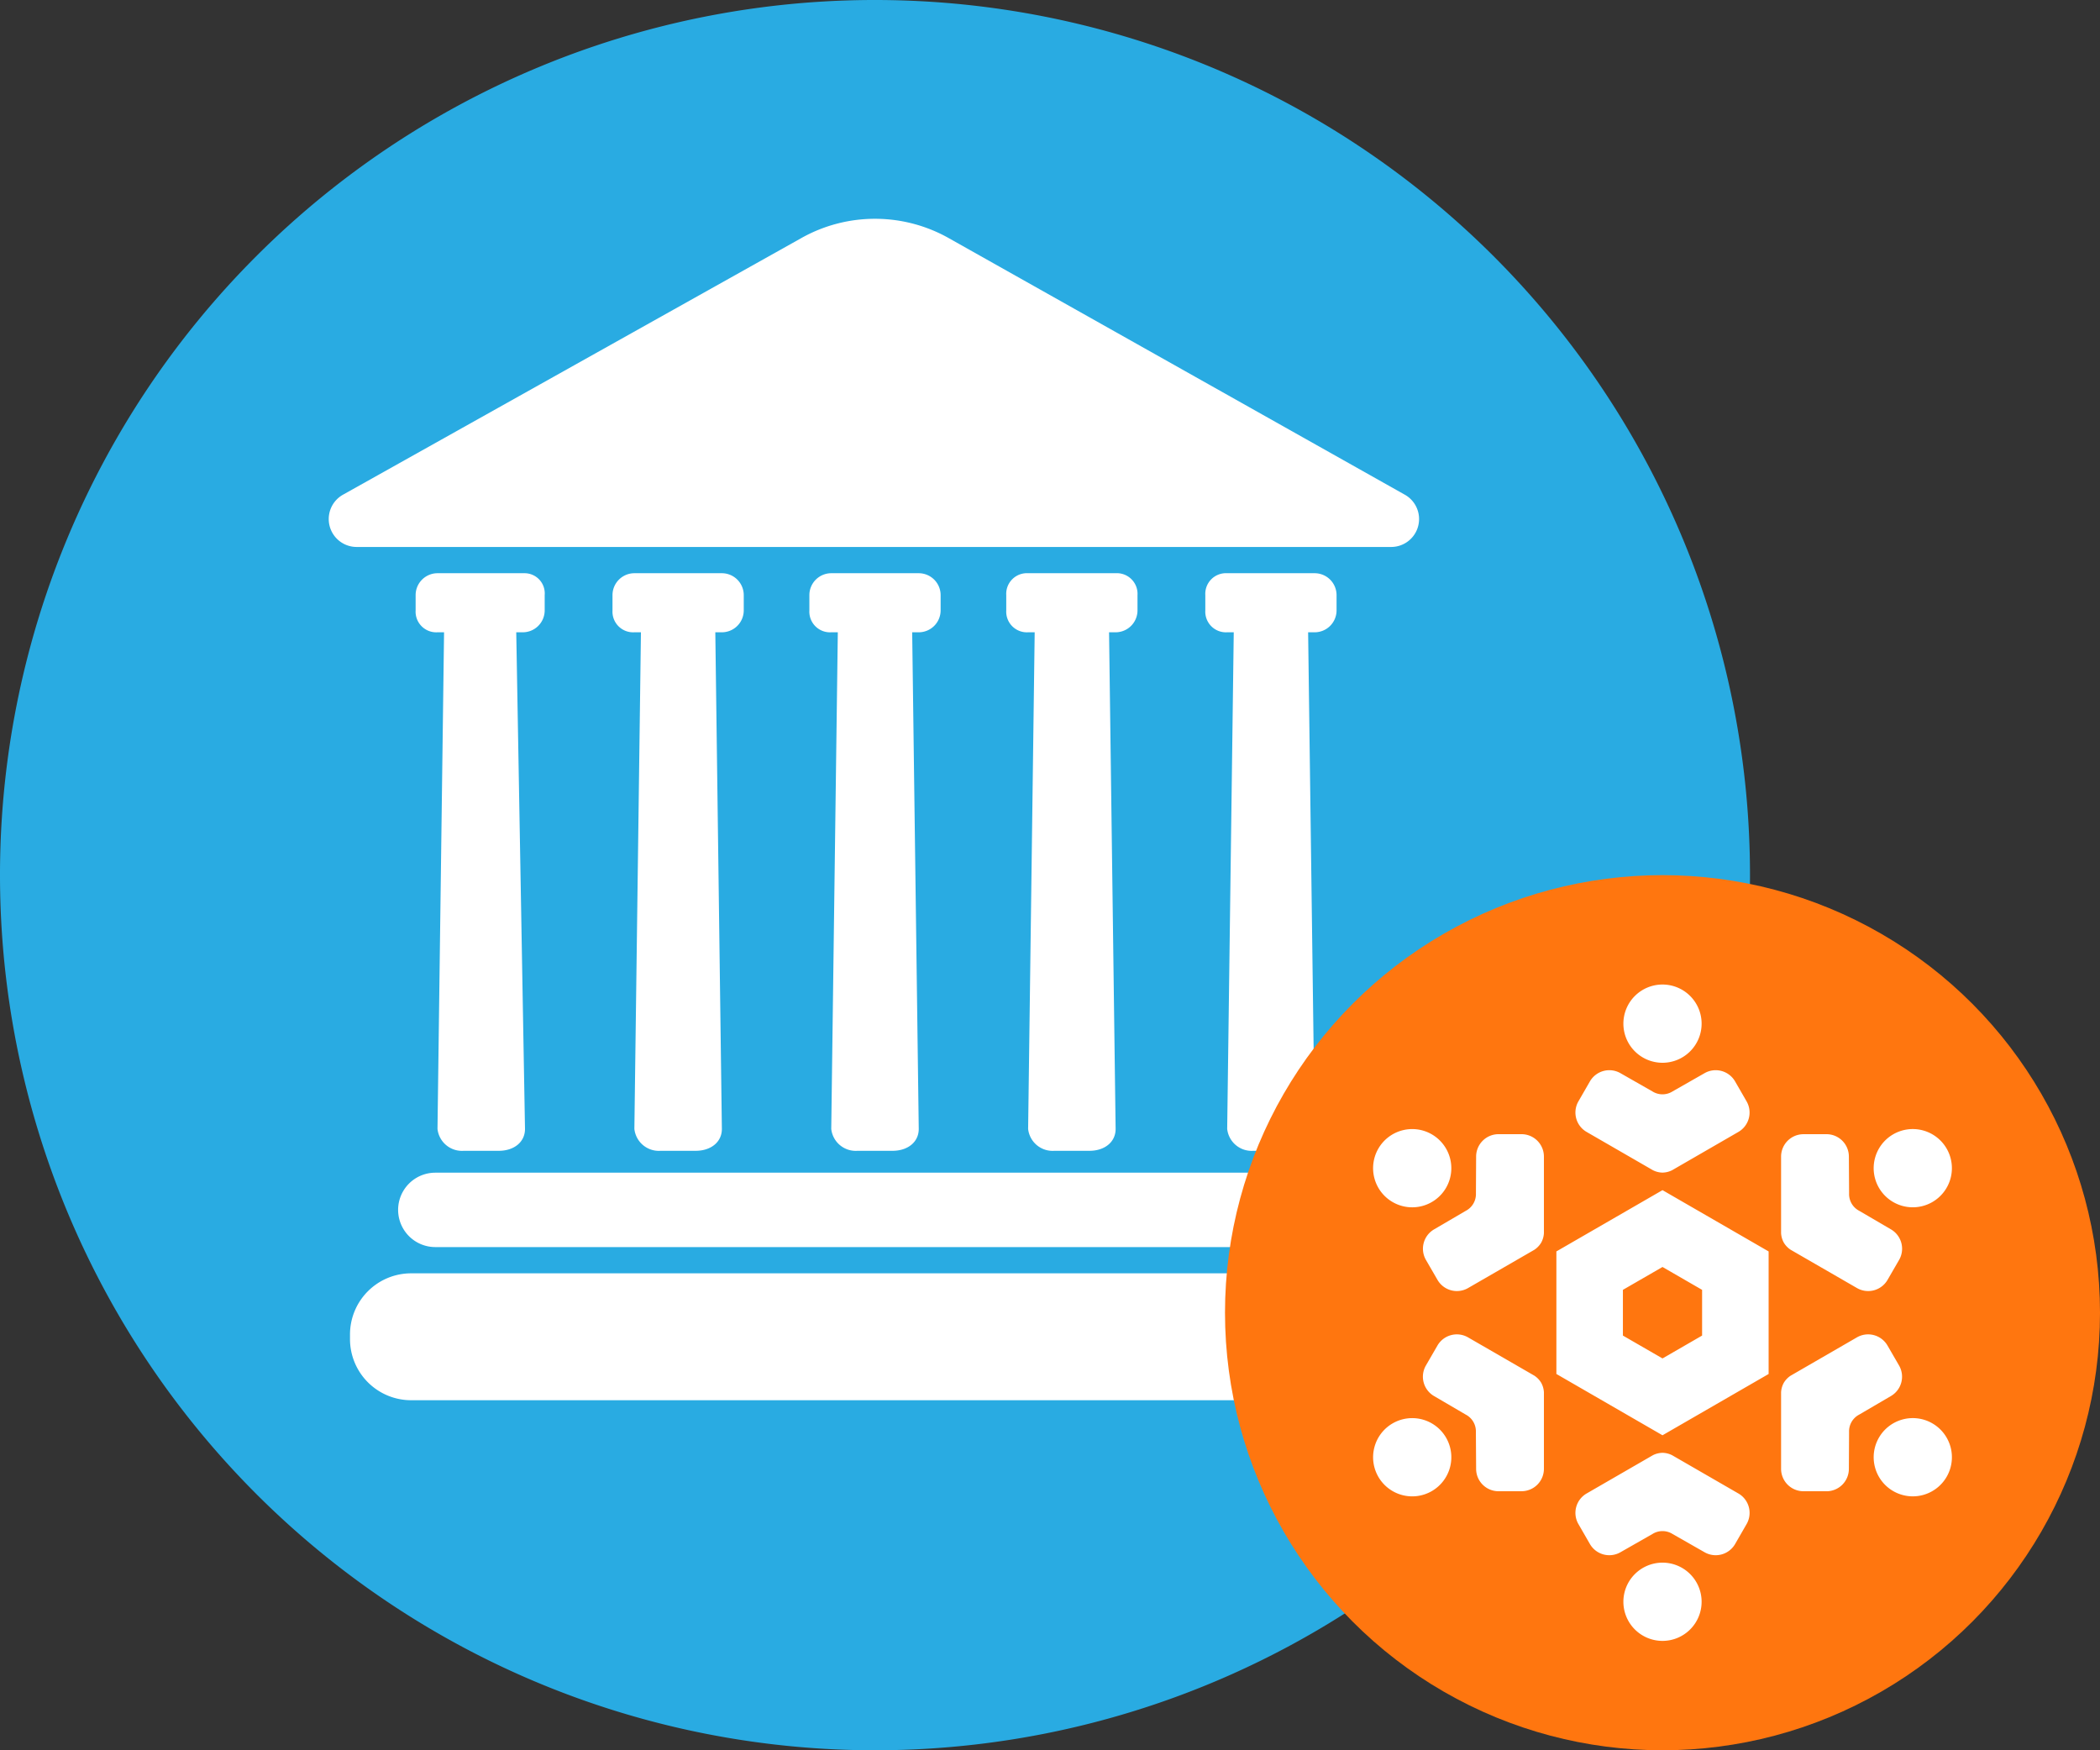 <svg id="Layer_1" data-name="Layer 1" xmlns="http://www.w3.org/2000/svg" viewBox="0 0 96 80"><rect x="0" y="0" width="96" height="80" fill="#333333" stroke="none"/><path d="M40,0A40,40,0,1,1,0,40,39.989,39.989,0,0,1,40,0Z" fill="#29abe2" fill-rule="evenodd"/><path d="M61.2,64H18.8A2.795,2.795,0,0,1,16,61.2V61a2.795,2.795,0,0,1,2.8-2.8H61.2A2.795,2.795,0,0,1,64,61v.2A2.795,2.795,0,0,1,61.2,64Z" fill="#fff"/><path d="M60.1,57H19.9a1.7,1.7,0,0,1,0-3.4H60.1a1.752,1.752,0,0,1,1.7,1.7A1.685,1.685,0,0,1,60.1,57Z" fill="#fff"/><path d="M24.9,27.2v.7a1.002,1.002,0,0,1-1,1h-.3L24,51.6c0,.6-.5,1-1.2,1H21.2a1.126,1.126,0,0,1-1.2-1l.3-22.7H20a.945.945,0,0,1-1-1v-.7a1.002,1.002,0,0,1,1-1h4A.923.923,0,0,1,24.9,27.2Z" fill="#fff"/><path d="M34,27.2v.7a1.002,1.002,0,0,1-1,1h-.3L33,51.6c0,.6-.5,1-1.2,1H30.2a1.126,1.126,0,0,1-1.2-1l.3-22.7H29a.945.945,0,0,1-1-1v-.7a1.002,1.002,0,0,1,1-1h4A1.002,1.002,0,0,1,34,27.2Z" fill="#fff"/><path d="M52,27.2v.7a1.002,1.002,0,0,1-1,1h-.3L51,51.6c0,.6-.5,1-1.2,1H48.2a1.126,1.126,0,0,1-1.2-1l.3-22.7H47a.945.945,0,0,1-1-1v-.7a.945.945,0,0,1,1-1h4A.945.945,0,0,1,52,27.2Z" fill="#fff"/><path d="M43,27.2v.7a1.002,1.002,0,0,1-1,1h-.3L42,51.6c0,.6-.5,1-1.2,1H39.2a1.126,1.126,0,0,1-1.2-1l.3-22.7H38a.945.945,0,0,1-1-1v-.7a1.002,1.002,0,0,1,1-1h4A1.002,1.002,0,0,1,43,27.2Z" fill="#fff"/><path d="M61.1,27.2v.7a1.002,1.002,0,0,1-1,1h-.3l.3,22.7c0,.6-.5,1-1.2,1H57.3a1.126,1.126,0,0,1-1.2-1l.3-22.7h-.3a.945.945,0,0,1-1-1v-.7a.945.945,0,0,1,1-1h4A1.002,1.002,0,0,1,61.1,27.2Z" fill="#fff"/><path d="M36.6,10.9,15.7,22.6a1.276,1.276,0,0,0,.6,2.4H63.6a1.276,1.276,0,0,0,.6-2.4L43.4,10.9A6.872,6.872,0,0,0,36.6,10.9Z" fill="#fff"/><circle cx="76" cy="60" r="20" fill="#ff760f"/><path d="M76,53.596a1.007,1.007,0,0,0,.441-.11L79.464,51.74a1.024,1.024,0,0,0,.38-1.4l-.525-.911a1.024,1.024,0,0,0-1.394-.379l-1.465.835a.862.862,0,0,1-.921,0L74.075,49.05a1.024,1.024,0,0,0-1.394.379l-.525.911a1.024,1.024,0,0,0,.38,1.4l3.023,1.745A1.007,1.007,0,0,0,76,53.596ZM75.992,45a1.788,1.788,0,1,0,1.796,1.78A1.788,1.788,0,0,0,75.992,45ZM76,66.404a1.007,1.007,0,0,0-.441.11L72.536,68.26a1.024,1.024,0,0,0-.38,1.4l.525.911a1.024,1.024,0,0,0,1.394.379l1.465-.835a.862.862,0,0,1,.921,0l1.465.835a1.024,1.024,0,0,0,1.394-.379l.525-.911a1.024,1.024,0,0,0-.38-1.4l-3.023-1.745A1.007,1.007,0,0,0,76,66.404ZM76.008,75a1.788,1.788,0,1,0-1.796-1.78A1.788,1.788,0,0,0,76.008,75ZM70.454,56.798a1.007,1.007,0,0,0,.125-.437V52.87a1.024,1.024,0,0,0-1.023-1.03L68.505,51.84A1.024,1.024,0,0,0,67.48,52.858l-.009,1.686a.862.862,0,0,1-.46.797l-1.455.851a1.024,1.024,0,0,0-.369,1.397l.527.91a1.024,1.024,0,0,0,1.403.371l3.023-1.745A1.007,1.007,0,0,0,70.454,56.798ZM63.006,52.507a1.788,1.788,0,1,0,2.439-.665A1.788,1.788,0,0,0,63.006,52.507ZM81.546,63.202a1.007,1.007,0,0,0-.125.437V67.13a1.024,1.024,0,0,0,1.023,1.03l1.051.001A1.024,1.024,0,0,0,84.52,67.142l.009-1.686a.862.862,0,0,1,.46-.797l1.455-.851a1.024,1.024,0,0,0,.369-1.397l-.527-.91a1.024,1.024,0,0,0-1.403-.371L81.862,62.876A1.007,1.007,0,0,0,81.546,63.202Zm7.448,4.291a1.788,1.788,0,1,0-2.439.665A1.788,1.788,0,0,0,88.994,67.493ZM81.546,56.798a1.007,1.007,0,0,0,.316.327L84.885,58.87a1.024,1.024,0,0,0,1.403-.371l.527-.91a1.024,1.024,0,0,0-.369-1.397L84.99,55.341a.862.862,0,0,1-.46-.797L84.52,52.858A1.024,1.024,0,0,0,83.495,51.84l-1.051.001a1.024,1.024,0,0,0-1.023,1.03v3.491A1.007,1.007,0,0,0,81.546,56.798Zm7.44-4.305a1.788,1.788,0,1,0-.643,2.445A1.788,1.788,0,0,0,88.986,52.493ZM70.454,63.202a1.007,1.007,0,0,0-.316-.327L67.115,61.13a1.024,1.024,0,0,0-1.403.371l-.527.91a1.024,1.024,0,0,0,.369,1.397l1.455.851a.862.862,0,0,1,.46.797L67.48,67.142A1.024,1.024,0,0,0,68.505,68.16l1.051-.001a1.024,1.024,0,0,0,1.023-1.03V63.639A1.007,1.007,0,0,0,70.454,63.202Zm-7.44,4.305a1.788,1.788,0,1,0,.643-2.445A1.788,1.788,0,0,0,63.014,67.507ZM76,54.398l-4.851,2.801v5.601L76,65.602l4.851-2.801V57.199L76,54.398ZM76,57.91l1.81,1.045v2.09L76,62.09l-1.81-1.045v-2.09L76,57.91" fill="#fff"/></svg>